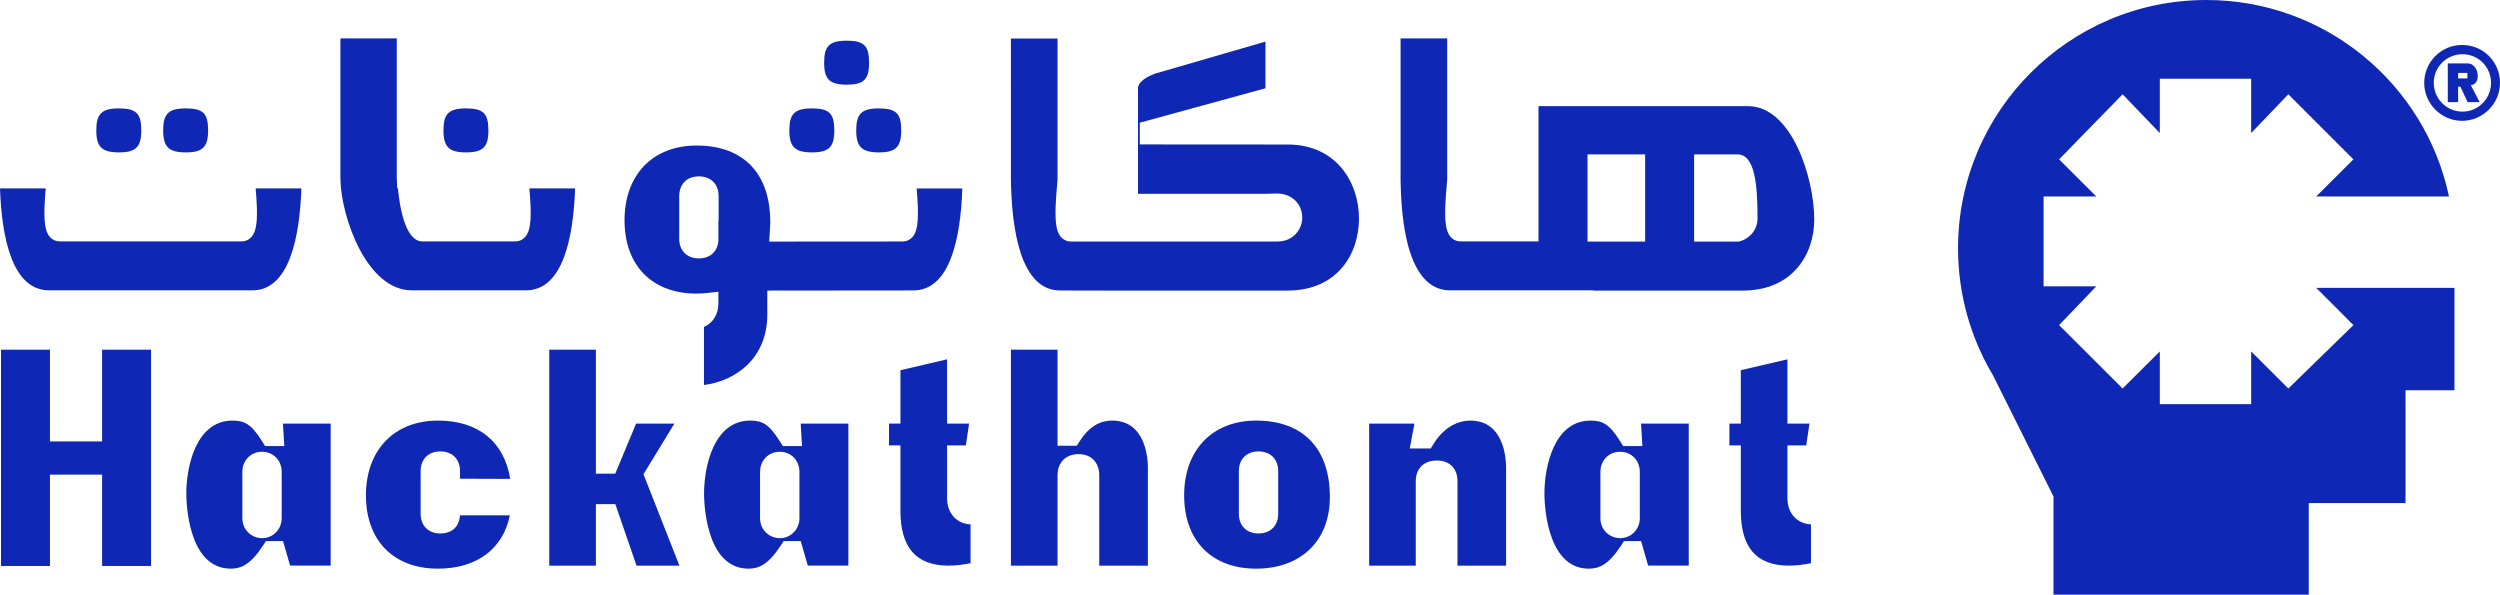 <?xml version="1.0" encoding="UTF-8"?>
<svg id="Layer_1" data-name="Layer 1" xmlns="http://www.w3.org/2000/svg" viewBox="0 0 520.52 123.82">
  <defs>
    <style>
      .cls-1 {
        fill: #0f27b5;
      }
    </style>
  </defs>
  <path class="cls-1" d="M514.44,17.72c2.27-.15,1.75-4.52-.67-4.52h-4.12v8.07h2.15v-3.23h.48l1.49,3.23h2.51l-1.84-3.55ZM513.73,16.33h-1.93v-1.14h1.93v1.14Z"/>
  <path class="cls-1" d="M512.62,9.36c-4.35,0-7.88,3.55-7.88,7.9s3.57,7.9,7.88,7.9,7.9-3.53,7.9-7.9-3.47-7.9-7.9-7.9M512.68,23.24c-3.27,0-5.95-2.7-5.95-5.98s2.63-5.97,5.97-5.97,5.95,2.66,5.95,5.97-2.66,5.98-5.97,5.98"/>
  <path class="cls-1" d="M176.31,17.63c-3.57,0-4.72-1.12-4.72-4.58s1.11-4.58,4.72-4.58,4.64,1.07,4.64,4.58-1.12,4.58-4.64,4.58"/>
  <polygon class="cls-1" points="31.45 72.81 31.45 117.84 21.26 117.84 21.26 98.82 10.4 98.82 10.4 117.84 .21 117.84 .21 72.81 10.4 72.81 10.4 91.91 21.26 91.91 21.26 72.81 31.45 72.81"/>
  <path class="cls-1" d="M58.91,88.2l.28,4.68h-4l-.58-.94c-2.32-3.74-3.79-4.37-6.21-4.37-7.58,0-9.61,9.56-9.61,15.2,0,1.6.26,15.63,9.26,15.63,2.13,0,4.1-.82,6.72-4.83l.6-.91h3.56l1.47,5.11h8.45v-29.57h-9.94ZM58.65,107.88c0,2.34-1.8,4.17-4.09,4.17-2.02,0-4.1-1.56-4.1-4.17v-9.65c0-2.38,1.76-4.17,4.1-4.17s4.09,1.79,4.09,4.17v9.65Z"/>
  <path class="cls-1" d="M95.77,107.29h10.39c-1.43,7-6.89,11.11-14.97,11.11-9.25,0-15-5.85-15-15.27s5.89-15.56,15-15.56c8.39,0,13.78,4.39,15.04,12.14l-10.45-.04v-1.58c0-2.49-1.61-4.1-4.1-4.1s-4.1,1.61-4.1,4.1v8.88c0,2.49,1.61,4.1,4.1,4.1s3.95-1.47,4.09-3.78"/>
  <polygon class="cls-1" points="141.46 117.77 132.53 117.77 128.12 104.97 124.07 104.97 124.07 117.77 114.36 117.77 114.36 72.81 124.07 72.81 124.07 98.62 128.1 98.62 132.44 88.2 140.41 88.2 133.98 98.74 141.46 117.77"/>
  <path class="cls-1" d="M166.71,88.2l.28,4.68h-4l-.59-.94c-2.32-3.74-3.79-4.37-6.21-4.37-7.58,0-9.6,9.56-9.6,15.2,0,1.6.26,15.63,9.25,15.63,2.14,0,4.1-.82,6.73-4.83l.59-.91h3.56l1.47,5.11h8.45v-29.57h-9.93ZM166.45,107.88c0,2.34-1.8,4.17-4.1,4.17-2.01,0-4.1-1.56-4.1-4.17v-9.65c0-2.38,1.76-4.17,4.1-4.17s4.1,1.79,4.1,4.17v9.65Z"/>
  <path class="cls-1" d="M202.08,109.18v8.08c-1.72.35-3.19.51-4.57.51-6.75,0-10.03-3.74-10.03-11.43v-13.61h-2.38v-4.53h2.38v-11.12l9.71-2.27v13.39h4.58l-.67,4.53h-3.91v11.03c0,3.1,2,5.3,4.89,5.42"/>
  <path class="cls-1" d="M239,97.32v20.45h-10.13v-18.84c0-2.66-1.69-4.38-4.31-4.38s-4.37,1.72-4.37,4.38v18.84h-9.71v-44.96h9.71v20h4l.59-.92c1.86-2.91,4.08-4.32,6.78-4.32,7.08,0,7.44,8.12,7.44,9.75"/>
  <path class="cls-1" d="M261.54,87.57c-9.1,0-14.99,6.11-14.99,15.56s5.75,15.27,14.99,15.27,15.35-5.72,15.35-14.92c0-10.11-5.6-15.91-15.35-15.91M266.13,106.97c0,2.49-1.61,4.1-4.1,4.1s-4.09-1.61-4.09-4.1v-8.88c0-2.49,1.61-4.1,4.09-4.1s4.1,1.61,4.1,4.1v8.88Z"/>
  <path class="cls-1" d="M313.58,97.32v20.45h-10.12v-17.58c0-2.66-1.65-4.31-4.31-4.31s-4.38,1.65-4.38,4.31v17.58h-9.7v-29.57h9.43l-.98,5.17h4.38l.58-.95c1.88-3.08,4.67-4.85,7.67-4.85,7.08,0,7.43,8.12,7.43,9.75"/>
  <path class="cls-1" d="M341.68,88.2l.28,4.68h-4l-.59-.94c-2.32-3.74-3.79-4.37-6.21-4.37-7.58,0-9.6,9.56-9.6,15.2,0,1.6.26,15.63,9.25,15.63,2.14,0,4.1-.82,6.73-4.83l.59-.91h3.56l1.47,5.11h8.45v-29.57h-9.93ZM341.42,107.88c0,2.34-1.8,4.17-4.1,4.17-2.02,0-4.1-1.56-4.1-4.17v-9.65c0-2.38,1.76-4.17,4.1-4.17s4.1,1.79,4.1,4.17v9.65Z"/>
  <path class="cls-1" d="M377.06,109.18v8.08c-1.72.35-3.2.51-4.58.51-6.75,0-10.03-3.74-10.03-11.43v-13.61h-2.37v-4.53h2.37v-11.12l9.71-2.27v13.39h4.58l-.67,4.53h-3.91v11.03c0,3.1,2,5.29,4.9,5.42"/>
  <path class="cls-1" d="M187.64,27.15c0,3.46-1.13,4.58-4.65,4.58s-4.72-1.12-4.72-4.58,1.11-4.58,4.72-4.58,4.65,1.07,4.65,4.58"/>
  <path class="cls-1" d="M173.71,27.15c0,3.46-1.13,4.58-4.65,4.58s-4.71-1.12-4.71-4.58,1.1-4.58,4.71-4.58,4.65,1.07,4.65,4.58"/>
  <path class="cls-1" d="M101.69,27.15c0,3.46-1.13,4.58-4.65,4.58s-4.71-1.12-4.71-4.58,1.1-4.58,4.71-4.58,4.65,1.07,4.65,4.58"/>
  <path class="cls-1" d="M43.33,27.15c0,3.46-1.13,4.58-4.64,4.58s-4.72-1.12-4.72-4.58,1.1-4.58,4.72-4.58,4.64,1.07,4.64,4.58"/>
  <path class="cls-1" d="M29.41,27.15c0,3.46-1.13,4.58-4.65,4.58s-4.71-1.12-4.71-4.58,1.1-4.58,4.71-4.58,4.65,1.07,4.65,4.58"/>
  <path class="cls-1" d="M190.85,39.24c.47,5.56.44,8.68-.91,10.16-.52.56-1.22.88-1.97.88l-27.81.02.12-2.18c.03-.37.05-.72.07-1.05l.02-.77v-.09c0-10.11-5.59-15.91-15.34-15.91-9.11,0-15,6.1-15,15.55s5.75,15.28,15,15.28c.72,0,1.46-.04,2.32-.14l2.22-.24v2.51c0,2.22-1.2,4.04-3,4.82v12.08c6.68-.86,13.19-5.57,13.19-14.72v-4.94l30.4-.03c7.73,0,9.86-11.11,10.2-21.23h-9.51ZM149.62,45.96h-.05v4.26c-.22,2.21-1.77,3.58-4.05,3.58-2.49,0-4.1-1.61-4.1-4.1v-8.88c0-2.49,1.61-4.1,4.1-4.1s4.1,1.61,4.1,4.1v5.14Z"/>
  <path class="cls-1" d="M282.95,45.5c0,7.47-4.6,15-14.86,15h-37.38l-9.98-.02c-8.23,0-10.11-12.64-10.25-23.22V8.03h9.71v29.23c0,.22-.06.91-.12,1.58-.5,5.82-.51,9.05.88,10.57.52.56,1.22.88,1.97.88h43.01c3.38,0,5.21-2.57,5.21-5,0-2.85-2.24-5-5.21-5l-2.45.06h-26.54v-22.13c.05-.38.45-1.75,3.49-2.87l23.05-6.69v9.72l-26.17,7.17v4.52l30.78.02c10.21,0,14.86,7.99,14.86,15.41"/>
  <path class="cls-1" d="M119.74,39.23c-.35,10.12-2.5,21.22-10.21,21.22h-23.79c-9.42,0-14.76-15.36-14.86-23.22V8h11.73v29.23l.1,2h.14c.34,3.65,1.49,11.03,5.08,11.03h19.42c.74,0,1.44-.31,1.96-.88,1.35-1.47,1.38-4.59.91-10.15h9.52Z"/>
  <path class="cls-1" d="M62.75,39.23c-.35,10.12-2.5,21.22-10.21,21.22H10.21C2.5,60.45.35,49.35,0,39.23h9.52c-.47,5.56-.44,8.68.91,10.15.52.57,1.22.88,1.96.88h37.96c.75,0,1.45-.31,1.97-.88,1.35-1.47,1.38-4.59.91-10.15h9.52Z"/>
  <path class="cls-1" d="M363.93,22.1h-43.6v28.16h-16.29c-.74,0-1.44-.31-1.96-.88-1.39-1.51-1.38-4.74-.88-10.57.06-.67.12-1.36.12-1.58V8h-9.71v29.23c.24,19.19,5.71,23.22,10.25,23.22h29.86v.05h31.16c10.26,0,14.86-7.44,14.86-14.82,0-8.46-4.62-23.58-13.81-23.58M342.53,50.3h-11.99v-18.15h11.99v18.15ZM362.28,50.22l-.27.08h-9.28v-18.15h9.03c3.66,0,4.17,6.41,4.17,13.33,0,2.22-1.47,4.13-3.65,4.74"/>
  <path class="cls-1" d="M511.04,59.94v21.31h-10.19v23.49h-20.15v19.08h-53.15v-20.46l-12.56-25.15c-4.64-7.77-7.31-16.84-7.31-26.52,0-28.53,23.13-51.69,51.69-51.69,24.84,0,45.58,17.54,50.53,40.9h-27.64l7.74-7.72-13.55-13.55-7.74,8.07v-11.31h-19.02v11.31l-7.75-8.07-13.22,13.55,7.74,7.72h-10.97v18.72h10.97l-7.74,8.07,13.22,13.2,7.75-7.72v10.97h19.02v-10.97l7.74,7.72,13.55-13.2-7.74-7.75h28.78Z"/>
</svg>